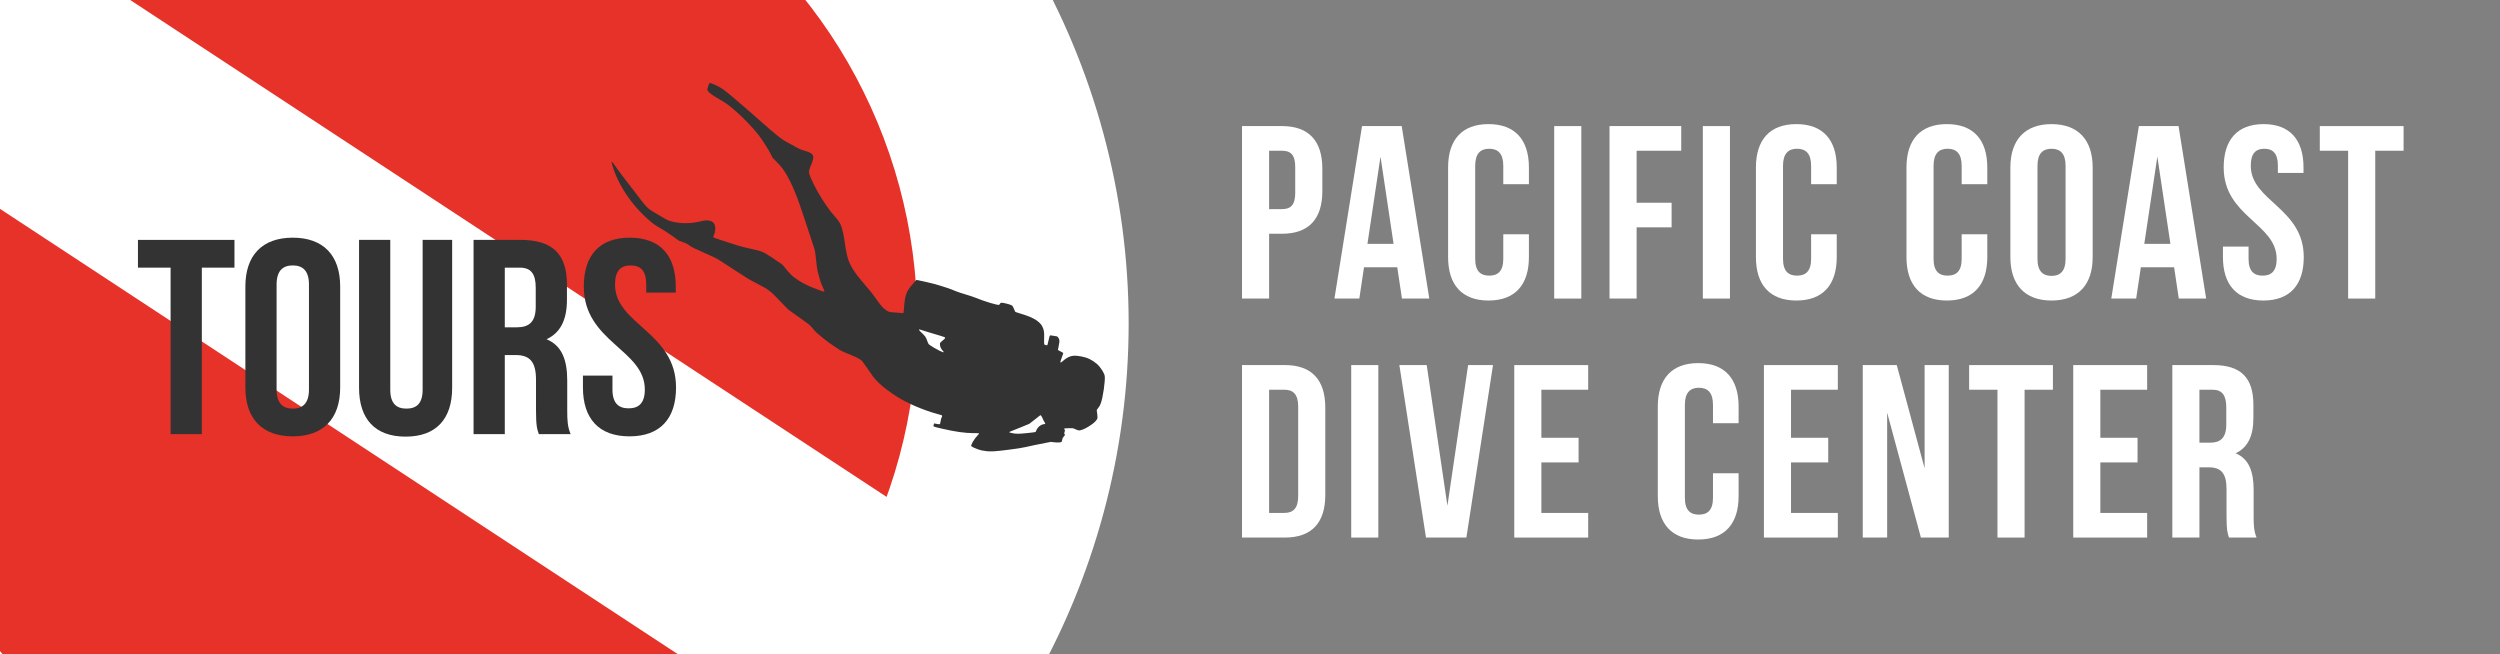 <svg xmlns:dc="http://purl.org/dc/elements/1.1/" xmlns:cc="http://creativecommons.org/ns#" xmlns:rdf="http://www.w3.org/1999/02/22-rdf-syntax-ns#" xmlns:svg="http://www.w3.org/2000/svg" xmlns="http://www.w3.org/2000/svg" xmlns:sodipodi="http://sodipodi.sourceforge.net/DTD/sodipodi-0.dtd" xmlns:inkscape="http://www.inkscape.org/namespaces/inkscape" width="304.843" height="79.802" viewBox="0 0 304.843 79.802" id="svg4255" inkscape:version="0.92.1 r15371" sodipodi:docname="TOURSPCDC.svg"><rect x="0" y="0" width="304.843" height="79.802" fill="#808080" stroke="none"/><defs id="defs4257"><filter style="color-interpolation-filters:sRGB" inkscape:label="Drop Shadow" id="filter3508"><feGaussianBlur stdDeviation="2" id="feGaussianBlur3514"></feGaussianBlur></filter></defs><g inkscape:label="Layer 1" inkscape:groupmode="layer" id="layer1" transform="translate(0,-972.56)"><circle style="fill:#ffffff;fill-opacity:1;stroke:none;stroke-width:3.449;stroke-miterlimit:4;stroke-dasharray:none;stroke-opacity:1" id="path4402-7" cx="48.946" cy="1012.002" r="88.679"></circle><circle style="fill:#e63229;fill-opacity:1;stroke:none;stroke-width:0.694;stroke-miterlimit:4;stroke-dasharray:none;stroke-opacity:1;" id="path4402" cx="100" cy="952.362" r="70.012" transform="matrix(0.902,0,0,0.902,-41.503,152.722)"></circle><path style="fill:#ffffff;fill-opacity:1;stroke:#ffffff;stroke-width:0.226;stroke-miterlimit:4;stroke-dasharray:none;stroke-opacity:1" d="M 5.629,965.96 A 63.175,63.175 0 0 0 -10.689,990.871 L 91.82,1058.214 a 63.175,63.175 0 0 0 16.335,-24.899 L 5.629,965.96 Z" id="path4402-1" inkscape:connector-curvature="0"></path><path style="fill:#333333;fill-opacity:1;stroke:none;stroke-width:5;stroke-miterlimit:4;stroke-dasharray:none" d="m 120.161,1027.562 c 0.651,0.081 1.171,0.051 2.79,-0.158 0.779,-0.101 0.925,-0.121 1.138,-0.156 0.088,-0.014 0.256,-0.042 0.371,-0.061 0.379,-0.062 0.843,-0.159 1.652,-0.345 0.093,-0.022 0.177,-0.038 0.185,-0.036 0.019,0 0.362,-0.066 0.443,-0.089 0.027,-0.01 0.353,-0.073 0.724,-0.144 l 0.676,-0.13 0.417,0.048 c 0.421,0.049 0.817,0.026 0.893,-0.051 0.019,-0.019 0.051,-0.135 0.074,-0.259 0.036,-0.203 0.052,-0.237 0.161,-0.355 0.187,-0.201 0.192,-0.214 0.128,-0.322 -0.054,-0.09 -0.054,-0.11 0,-0.286 0.06,-0.182 0.06,-0.192 0,-0.272 -0.131,-0.16 -0.105,-0.165 0.811,-0.174 0.236,0 0.252,0 0.431,0.096 0.103,0.054 0.267,0.121 0.366,0.149 0.157,0.044 0.206,0.043 0.39,-0.01 0.291,-0.078 0.672,-0.264 1.068,-0.523 0.409,-0.268 0.643,-0.466 0.812,-0.69 0.106,-0.14 0.129,-0.191 0.136,-0.305 0.009,-0.137 -0.048,-0.681 -0.087,-0.853 -0.02,-0.084 0,-0.11 0.176,-0.337 0.172,-0.213 0.213,-0.289 0.319,-0.578 0.261,-0.719 0.55,-2.725 0.474,-3.298 -0.02,-0.176 -0.137,-0.43 -0.336,-0.746 -0.362,-0.577 -0.854,-1.008 -1.533,-1.345 -0.522,-0.259 -1.489,-0.446 -2.002,-0.387 -0.414,0.048 -0.822,0.259 -1.244,0.645 -0.13,0.118 -0.221,0.179 -0.258,0.171 -0.053,-0.011 -0.052,-0.028 0.018,-0.269 0.042,-0.141 0.118,-0.36 0.169,-0.486 0.051,-0.126 0.102,-0.273 0.113,-0.325 0.019,-0.092 0.016,-0.1 -0.141,-0.178 -0.088,-0.045 -0.237,-0.123 -0.329,-0.174 l -0.168,-0.091 0.089,-0.443 c 0.049,-0.244 0.091,-0.495 0.095,-0.559 0.013,-0.213 -0.048,-0.405 -0.161,-0.533 l -0.108,-0.121 -0.419,-0.072 c -0.355,-0.061 -0.427,-0.066 -0.469,-0.029 -0.035,0.032 -0.076,0.17 -0.142,0.482 -0.051,0.24 -0.114,0.498 -0.14,0.572 l -0.049,0.134 -0.173,-0.037 c -0.135,-0.029 -0.178,-0.05 -0.19,-0.095 -0.02,-0.061 -0.021,-0.335 -0.009,-0.896 0.016,-0.574 -0.033,-0.87 -0.198,-1.216 -0.12,-0.25 -0.251,-0.413 -0.505,-0.628 -0.468,-0.397 -1.06,-0.664 -2.268,-1.026 -0.297,-0.089 -0.546,-0.174 -0.552,-0.189 0,-0.015 -0.064,-0.143 -0.129,-0.284 -0.065,-0.141 -0.133,-0.298 -0.152,-0.347 -0.053,-0.143 -0.277,-0.246 -0.816,-0.377 -0.568,-0.138 -0.685,-0.134 -0.767,0.023 -0.029,0.057 -0.073,0.116 -0.097,0.132 -0.131,0.085 -1.798,-0.414 -2.865,-0.858 -0.158,-0.065 -0.451,-0.168 -0.652,-0.229 -1.032,-0.31 -1.736,-0.542 -1.893,-0.623 -0.302,-0.158 -1.482,-0.552 -2.516,-0.841 -0.356,-0.099 -1.866,-0.443 -2.146,-0.488 -0.019,-0 -0.113,0.09 -0.207,0.207 -0.094,0.117 -0.214,0.258 -0.267,0.312 -0.213,0.218 -0.532,0.65 -0.636,0.858 -0.25,0.502 -0.354,1.014 -0.426,2.09 -0.017,0.29 -0.047,0.546 -0.061,0.567 -0.019,0.027 -0.102,0.028 -0.273,0 -0.137,-0.018 -0.469,-0.045 -0.739,-0.058 -0.743,-0.039 -0.857,-0.076 -1.284,-0.42 -0.292,-0.234 -0.509,-0.489 -0.946,-1.109 -0.585,-0.829 -0.714,-0.99 -1.886,-2.358 -0.756,-0.881 -1.283,-1.695 -1.544,-2.384 -0.187,-0.494 -0.331,-1.164 -0.477,-2.221 -0.126,-0.915 -0.295,-1.674 -0.473,-2.123 -0.132,-0.336 -0.371,-0.687 -0.753,-1.109 -0.434,-0.479 -0.654,-0.761 -1.054,-1.351 -0.797,-1.174 -1.404,-2.26 -1.886,-3.368 -0.267,-0.615 -0.269,-0.789 -0.01,-1.405 0.078,-0.189 0.165,-0.402 0.194,-0.473 0.029,-0.071 0.077,-0.237 0.105,-0.37 0.043,-0.197 0.045,-0.268 0.013,-0.386 -0.079,-0.277 -0.363,-0.459 -0.979,-0.626 -0.34,-0.093 -0.658,-0.216 -0.892,-0.344 -0.07,-0.038 -0.245,-0.135 -0.39,-0.217 -0.306,-0.171 -0.428,-0.236 -0.964,-0.521 -0.49,-0.26 -0.97,-0.621 -1.989,-1.495 -0.687,-0.59 -0.933,-0.805 -1.498,-1.308 -0.303,-0.27 -0.598,-0.531 -0.656,-0.58 -0.059,-0.05 -0.242,-0.21 -0.407,-0.357 -0.451,-0.399 -0.501,-0.441 -1.357,-1.168 -0.435,-0.37 -0.839,-0.714 -0.897,-0.766 -0.181,-0.161 -0.727,-0.591 -0.957,-0.754 -0.422,-0.298 -0.979,-0.577 -1.475,-0.738 -0.186,-0.06 -0.21,-0.035 -0.329,0.348 -0.144,0.462 -0.143,0.449 -0.042,0.595 0.169,0.248 0.571,0.533 1.537,1.09 0.657,0.379 0.859,0.525 1.702,1.232 0.937,0.787 2.223,2.12 2.966,3.075 0.378,0.487 1.239,1.836 1.455,2.283 l 0.21,0.434 0.524,0.537 c 0.582,0.596 0.878,0.991 1.274,1.696 0.49,0.873 0.775,1.511 1.355,3.028 0.045,0.121 0.286,0.817 0.535,1.546 0.412,1.21 0.616,1.826 1.046,3.164 0.083,0.257 0.223,0.686 0.312,0.954 0.169,0.512 0.173,0.533 0.366,2.351 0.037,0.351 0.095,0.627 0.24,1.147 0.105,0.377 0.218,0.751 0.251,0.832 0.212,0.519 0.35,0.843 0.396,0.931 0.046,0.088 0.046,0.106 0,0.135 -0.054,0.036 -0.058,0.035 -0.856,-0.254 -1.293,-0.467 -2.39,-1.072 -3.113,-1.718 -0.182,-0.163 -0.744,-0.81 -1.037,-1.196 -0.082,-0.108 -0.252,-0.229 -1.352,-0.96 -1.093,-0.726 -1.211,-0.774 -2.651,-1.087 -0.674,-0.146 -1.163,-0.269 -1.508,-0.378 -1.187,-0.374 -1.686,-0.535 -2.313,-0.748 -0.736,-0.251 -0.753,-0.262 -0.645,-0.435 0.097,-0.155 0.213,-0.653 0.207,-0.889 -0.017,-0.577 -0.237,-0.865 -0.752,-0.967 -0.303,-0.06 -0.48,-0.044 -1.068,0.095 -1.108,0.262 -2.185,0.288 -3.201,0.078 -0.622,-0.129 -0.812,-0.209 -1.547,-0.652 -0.31,-0.187 -0.763,-0.458 -1.006,-0.603 -0.73,-0.434 -0.863,-0.577 -2.268,-2.449 -0.189,-0.251 -0.439,-0.576 -0.558,-0.723 -0.542,-0.671 -1.58,-2.059 -1.936,-2.589 -0.189,-0.282 -0.306,-0.395 -0.323,-0.314 0,0.015 0.033,0.159 0.077,0.32 0.701,2.493 2.5,5.141 4.768,7.015 0.216,0.179 0.524,0.399 0.71,0.508 0.986,0.576 1.533,0.932 2.296,1.496 0.044,0.033 0.136,0.101 0.204,0.15 0.147,0.109 0.288,0.171 0.775,0.34 0.331,0.115 0.399,0.151 0.645,0.336 0.173,0.131 0.381,0.255 0.56,0.336 0.459,0.206 0.722,0.326 1.548,0.705 0.43,0.197 0.87,0.397 0.98,0.446 0.227,0.1 0.42,0.216 1.174,0.705 0.294,0.191 0.731,0.474 0.972,0.631 0.241,0.156 0.549,0.357 0.684,0.447 0.521,0.346 1.14,0.742 1.331,0.85 0.084,0.048 0.386,0.21 0.671,0.361 0.285,0.15 0.682,0.361 0.882,0.469 0.199,0.107 0.42,0.224 0.49,0.258 0.14,0.07 0.768,0.553 0.942,0.725 0.417,0.414 0.747,0.753 0.937,0.961 0.473,0.519 0.882,0.926 1.055,1.049 0.1,0.071 0.291,0.207 0.425,0.303 0.134,0.096 0.527,0.377 0.874,0.624 1.22,0.869 1.167,0.825 1.609,1.352 0.314,0.375 0.411,0.465 1.115,1.036 0.675,0.548 1.141,0.883 1.94,1.393 0.056,0.036 0.149,0.096 0.205,0.133 0.139,0.091 0.664,0.326 1.202,0.537 0.711,0.279 1.288,0.585 1.491,0.791 0.039,0.039 0.314,0.423 0.61,0.853 0.297,0.43 0.612,0.884 0.698,1.01 0.14,0.202 0.406,0.496 0.76,0.84 0.504,0.489 1.411,1.17 2.271,1.704 1.227,0.763 3.104,1.566 4.698,2.012 0.455,0.127 0.6,0.168 0.637,0.178 0.019,0.01 0.05,0.033 0.068,0.062 0.03,0.045 0.022,0.071 -0.042,0.201 -0.053,0.104 -0.094,0.25 -0.134,0.487 -0.041,0.237 -0.07,0.344 -0.099,0.359 -0.022,0.012 -0.189,-0.01 -0.369,-0.039 l -0.328,-0.06 -0.044,0.165 c -0.029,0.109 -0.033,0.178 -0.013,0.205 0.019,0.026 0.374,0.121 0.996,0.266 1.611,0.376 2.87,0.555 3.879,0.55 0.598,0 0.674,0 0.662,0.06 0,0.024 -0.08,0.119 -0.167,0.209 -0.442,0.462 -0.868,1.198 -0.767,1.326 0.052,0.067 0.566,0.305 0.869,0.403 0.305,0.099 0.445,0.129 0.847,0.179 z m 2.909,-2.3 c 9e-5,-0.021 0.054,-0.058 0.125,-0.083 0.071,-0.025 0.619,-0.245 1.219,-0.49 l 1.09,-0.445 0.624,-0.486 c 0.343,-0.268 0.647,-0.507 0.675,-0.532 0.105,-0.094 0.193,0.022 0.419,0.55 0.046,0.107 0.12,0.238 0.164,0.29 0.11,0.128 0.089,0.199 -0.06,0.211 -0.409,0.034 -0.823,0.379 -0.98,0.815 -0.026,0.069 -0.063,0.135 -0.084,0.146 -0.086,0.045 -1.784,0.218 -2.088,0.212 -0.421,-0.01 -0.485,-0.014 -0.82,-0.089 -0.184,-0.041 -0.282,-0.075 -0.285,-0.1 z m -8.52,-9.94 c -0.376,-0.185 -1.008,-0.556 -1.209,-0.71 -0.108,-0.083 -0.151,-0.147 -0.214,-0.316 -0.269,-0.727 -0.205,-0.634 -0.912,-1.324 -0.25,-0.244 -0.203,-0.294 0.159,-0.168 0.132,0.046 0.55,0.177 0.928,0.29 0.379,0.114 0.959,0.288 1.289,0.387 0.33,0.099 0.614,0.196 0.632,0.216 0.057,0.066 0,0.155 -0.156,0.282 -0.213,0.165 -0.445,0.388 -0.456,0.439 0,0.022 0,0.119 0.009,0.216 0.021,0.213 0.128,0.456 0.282,0.628 0.16,0.181 0.175,0.201 0.168,0.233 -0.014,0.051 -0.18,-0.01 -0.518,-0.172 z" id="path4386-8-2-0-3" inkscape:connector-curvature="0"></path><circle style="fill:none;fill-opacity:1;stroke:none;stroke-width:3.457;stroke-miterlimit:4;stroke-dasharray:none;stroke-opacity:1" id="path4402-7-13" cx="48.733" cy="1012.087" r="63.399"></circle><g style="font-style:normal;font-variant:normal;font-weight:bold;font-stretch:normal;font-size:30.044px;line-height:97%;font-family:'Bebas Neue';-inkscape-font-specification:'Bebas Neue Bold';letter-spacing:1.052px;word-spacing:0px;fill:#ffffff;fill-opacity:1;stroke:none;stroke-width:1px;stroke-linecap:butt;stroke-linejoin:miter;stroke-opacity:1" id="text4457" transform="translate(-181.768,784.64)"><path d="m 338.083,203.295 -4.867,0 0,21.031 3.305,0 0,-7.902 1.562,0 c 3.305,0 4.927,-1.833 4.927,-5.198 l 0,-2.734 c 0,-3.365 -1.622,-5.198 -4.927,-5.198 z m 0,3.004 c 1.052,0 1.622,0.481 1.622,1.983 l 0,3.155 c 0,1.502 -0.571,1.983 -1.622,1.983 l -1.562,0 0,-7.12 1.562,0 z" id="path4464" inkscape:connector-curvature="0" style="fill:#ffffff;fill-opacity:1"></path><path d="m 352.688,203.295 -4.837,0 -3.365,21.031 3.034,0 0.571,-3.816 4.056,0 0.571,3.816 3.335,0 -3.365,-21.031 z m -2.584,3.725 1.592,10.636 -3.185,0 1.592,-10.636 z" id="path4466" inkscape:connector-curvature="0" style="fill:#ffffff;fill-opacity:1"></path><path d="m 365.074,216.484 0,3.004 c 0,1.502 -0.661,2.043 -1.713,2.043 -1.052,0 -1.713,-0.541 -1.713,-2.043 l 0,-11.357 c 0,-1.502 0.661,-2.073 1.713,-2.073 1.052,0 1.713,0.571 1.713,2.073 l 0,2.253 3.125,0 0,-2.043 c 0,-3.365 -1.682,-5.288 -4.927,-5.288 -3.245,0 -4.927,1.923 -4.927,5.288 l 0,10.936 c 0,3.365 1.682,5.288 4.927,5.288 3.245,0 4.927,-1.923 4.927,-5.288 l 0,-2.794 -3.125,0 z" id="path4468" inkscape:connector-curvature="0" style="fill:#ffffff;fill-opacity:1"></path><path d="m 371.284,224.326 3.305,0 0,-21.031 -3.305,0 0,21.031 z" id="path4470" inkscape:connector-curvature="0" style="fill:#ffffff;fill-opacity:1"></path><path d="m 381.333,206.299 5.438,0 0,-3.004 -8.743,0 0,21.031 3.305,0 0,-8.683 4.266,0 0,-3.004 -4.266,0 0,-6.339 z" id="path4472" inkscape:connector-curvature="0" style="fill:#ffffff;fill-opacity:1"></path><path d="m 389.407,224.326 3.305,0 0,-21.031 -3.305,0 0,21.031 z" id="path4474" inkscape:connector-curvature="0" style="fill:#ffffff;fill-opacity:1"></path><path d="m 402.61,216.484 0,3.004 c 0,1.502 -0.661,2.043 -1.713,2.043 -1.052,0 -1.713,-0.541 -1.713,-2.043 l 0,-11.357 c 0,-1.502 0.661,-2.073 1.713,-2.073 1.052,0 1.713,0.571 1.713,2.073 l 0,2.253 3.125,0 0,-2.043 c 0,-3.365 -1.682,-5.288 -4.927,-5.288 -3.245,0 -4.927,1.923 -4.927,5.288 l 0,10.936 c 0,3.365 1.682,5.288 4.927,5.288 3.245,0 4.927,-1.923 4.927,-5.288 l 0,-2.794 -3.125,0 z" id="path4476" inkscape:connector-curvature="0" style="fill:#ffffff;fill-opacity:1"></path><path d="m 420.967,216.484 0,3.004 c 0,1.502 -0.661,2.043 -1.713,2.043 -1.052,0 -1.713,-0.541 -1.713,-2.043 l 0,-11.357 c 0,-1.502 0.661,-2.073 1.713,-2.073 1.052,0 1.713,0.571 1.713,2.073 l 0,2.253 3.125,0 0,-2.043 c 0,-3.365 -1.682,-5.288 -4.927,-5.288 -3.245,0 -4.927,1.923 -4.927,5.288 l 0,10.936 c 0,3.365 1.682,5.288 4.927,5.288 3.245,0 4.927,-1.923 4.927,-5.288 l 0,-2.794 -3.125,0 z" id="path4478" inkscape:connector-curvature="0" style="fill:#ffffff;fill-opacity:1"></path><path d="m 430.213,208.132 c 0,-1.502 0.661,-2.073 1.713,-2.073 1.052,0 1.713,0.571 1.713,2.073 l 0,11.357 c 0,1.502 -0.661,2.073 -1.713,2.073 -1.052,0 -1.713,-0.571 -1.713,-2.073 l 0,-11.357 z m -3.305,11.146 c 0,3.365 1.773,5.288 5.017,5.288 3.245,0 5.017,-1.923 5.017,-5.288 l 0,-10.936 c 0,-3.365 -1.773,-5.288 -5.017,-5.288 -3.245,0 -5.017,1.923 -5.017,5.288 l 0,10.936 z" id="path4480" inkscape:connector-curvature="0" style="fill:#ffffff;fill-opacity:1"></path><path d="m 447.414,203.295 -4.837,0 -3.365,21.031 3.034,0 0.571,-3.816 4.056,0 0.571,3.816 3.335,0 -3.365,-21.031 z m -2.584,3.725 1.592,10.636 -3.185,0 1.592,-10.636 z" id="path4482" inkscape:connector-curvature="0" style="fill:#ffffff;fill-opacity:1"></path><path d="m 452.919,208.342 c 0,6.009 6.459,6.82 6.459,11.146 0,1.502 -0.661,2.043 -1.713,2.043 -1.052,0 -1.713,-0.541 -1.713,-2.043 l 0,-1.502 -3.125,0 0,1.292 c 0,3.365 1.682,5.288 4.927,5.288 3.245,0 4.927,-1.923 4.927,-5.288 0,-6.009 -6.459,-6.82 -6.459,-11.146 0,-1.502 0.601,-2.073 1.652,-2.073 1.052,0 1.652,0.571 1.652,2.073 l 0,0.871 3.125,0 0,-0.661 c 0,-3.365 -1.652,-5.288 -4.867,-5.288 -3.215,0 -4.867,1.923 -4.867,5.288 z" id="path4484" inkscape:connector-curvature="0" style="fill:#ffffff;fill-opacity:1"></path><path d="m 464.638,206.299 3.455,0 0,18.026 3.305,0 0,-18.026 3.455,0 0,-3.004 -10.215,0 0,3.004 z" id="path4486" inkscape:connector-curvature="0" style="fill:#ffffff;fill-opacity:1"></path><path d="m 333.215,253.468 5.228,0 c 3.305,0 4.927,-1.833 4.927,-5.198 l 0,-10.636 c 0,-3.365 -1.622,-5.198 -4.927,-5.198 l -5.228,0 0,21.031 z m 5.168,-18.026 c 1.052,0 1.682,0.541 1.682,2.043 l 0,10.936 c 0,1.502 -0.631,2.043 -1.682,2.043 l -1.863,0 0,-15.022 1.863,0 z" id="path4488" inkscape:connector-curvature="0" style="fill:#ffffff;fill-opacity:1"></path><path d="m 346.531,253.468 3.305,0 0,-21.031 -3.305,0 0,21.031 z" id="path4490" inkscape:connector-curvature="0" style="fill:#ffffff;fill-opacity:1"></path><path d="m 355.738,232.437 -3.335,0 3.245,21.031 4.927,0 3.245,-21.031 -3.034,0 -2.524,17.155 -2.524,-17.155 z" id="path4492" inkscape:connector-curvature="0" style="fill:#ffffff;fill-opacity:1"></path><path d="m 369.719,235.442 5.708,0 0,-3.004 -9.013,0 0,21.031 9.013,0 0,-3.004 -5.708,0 0,-6.159 4.537,0 0,-3.004 -4.537,0 0,-5.859 z" id="path4494" inkscape:connector-curvature="0" style="fill:#ffffff;fill-opacity:1"></path><path d="m 390.644,245.627 0,3.004 c 0,1.502 -0.661,2.043 -1.713,2.043 -1.052,0 -1.713,-0.541 -1.713,-2.043 l 0,-11.357 c 0,-1.502 0.661,-2.073 1.713,-2.073 1.052,0 1.713,0.571 1.713,2.073 l 0,2.253 3.125,0 0,-2.043 c 0,-3.365 -1.682,-5.288 -4.927,-5.288 -3.245,0 -4.927,1.923 -4.927,5.288 l 0,10.936 c 0,3.365 1.682,5.288 4.927,5.288 3.245,0 4.927,-1.923 4.927,-5.288 l 0,-2.794 -3.125,0 z" id="path4496" inkscape:connector-curvature="0" style="fill:#ffffff;fill-opacity:1"></path><path d="m 400.16,235.442 5.708,0 0,-3.004 -9.013,0 0,21.031 9.013,0 0,-3.004 -5.708,0 0,-6.159 4.537,0 0,-3.004 -4.537,0 0,-5.859 z" id="path4498" inkscape:connector-curvature="0" style="fill:#ffffff;fill-opacity:1"></path><path d="m 415.998,253.468 3.395,0 0,-21.031 -2.944,0 0,12.588 -3.395,-12.588 -4.146,0 0,21.031 2.974,0 0,-15.232 4.116,15.232 z" id="path4500" inkscape:connector-curvature="0" style="fill:#ffffff;fill-opacity:1"></path><path d="m 421.879,235.442 3.455,0 0,18.026 3.305,0 0,-18.026 3.455,0 0,-3.004 -10.215,0 0,3.004 z" id="path4502" inkscape:connector-curvature="0" style="fill:#ffffff;fill-opacity:1"></path><path d="m 437.877,235.442 5.708,0 0,-3.004 -9.013,0 0,21.031 9.013,0 0,-3.004 -5.708,0 0,-6.159 4.537,0 0,-3.004 -4.537,0 0,-5.859 z" id="path4504" inkscape:connector-curvature="0" style="fill:#ffffff;fill-opacity:1"></path><path d="m 456.93,253.468 c -0.33,-0.781 -0.361,-1.532 -0.361,-2.554 l 0,-3.245 c 0,-2.193 -0.541,-3.786 -2.193,-4.477 1.472,-0.691 2.163,-2.103 2.163,-4.266 l 0,-1.652 c 0,-3.245 -1.472,-4.837 -4.897,-4.837 l -4.987,0 0,21.031 3.305,0 0,-8.563 1.142,0 c 1.502,0 2.163,0.721 2.163,2.674 l 0,3.305 c 0,1.713 0.12,2.043 0.3,2.584 l 3.365,0 z m -5.378,-18.026 c 1.172,0 1.682,0.661 1.682,2.163 l 0,2.073 c 0,1.682 -0.751,2.223 -1.983,2.223 l -1.292,0 0,-6.459 1.592,0 z" id="path4506" inkscape:connector-curvature="0" style="fill:#ffffff;fill-opacity:1"></path></g><g transform="matrix(0.625,0,0,0.611,-11.705,423.993)" style="font-style:normal;font-variant:normal;font-weight:bold;font-stretch:normal;font-size:55.377px;line-height:125%;font-family:'Bebas Neue';-inkscape-font-specification:'Bebas Neue Bold';letter-spacing:0px;word-spacing:0px;fill:#333333;fill-opacity:1;stroke:none;stroke-width:1px;stroke-linecap:butt;stroke-linejoin:miter;stroke-opacity:1" id="text3548"><path d="m 45.643,951.232 h 6.368 v 33.226 h 6.092 v -33.226 h 6.368 v -5.538 H 45.643 Z" style="font-style:normal;font-variant:normal;font-weight:bold;font-stretch:normal;font-family:'Bebas Neue';-inkscape-font-specification:'Bebas Neue Bold';fill:#333333;fill-opacity:1" id="path3384" inkscape:connector-curvature="0"></path><path d="m 72.693,954.61 c 0,-2.769 1.218,-3.821 3.157,-3.821 1.938,0 3.157,1.052 3.157,3.821 v 20.933 c 0,2.769 -1.218,3.821 -3.157,3.821 -1.938,0 -3.157,-1.052 -3.157,-3.821 z m -6.092,20.545 c 0,6.202 3.267,9.746 9.248,9.746 5.981,0 9.248,-3.544 9.248,-9.746 v -20.157 c 0,-6.202 -3.267,-9.746 -9.248,-9.746 -5.981,0 -9.248,3.544 -9.248,9.746 z" style="font-style:normal;font-variant:normal;font-weight:bold;font-stretch:normal;font-family:'Bebas Neue';-inkscape-font-specification:'Bebas Neue Bold';fill:#333333;fill-opacity:1" id="path3386" inkscape:connector-curvature="0"></path><path d="m 88.779,945.695 v 29.516 c 0,6.202 3.101,9.746 9.082,9.746 5.981,0 9.082,-3.544 9.082,-9.746 v -29.516 h -5.759 v 29.904 c 0,2.769 -1.218,3.766 -3.157,3.766 -1.938,0 -3.157,-0.997 -3.157,-3.766 v -29.904 z" style="font-style:normal;font-variant:normal;font-weight:bold;font-stretch:normal;font-family:'Bebas Neue';-inkscape-font-specification:'Bebas Neue Bold';fill:#333333;fill-opacity:1" id="path3388" inkscape:connector-curvature="0"></path><path d="m 130.06,984.459 c -0.609,-1.44 -0.665,-2.824 -0.665,-4.707 v -5.981 c 0,-4.043 -0.997,-6.978 -4.043,-8.251 2.713,-1.274 3.987,-3.876 3.987,-7.864 v -3.046 c 0,-5.981 -2.713,-8.916 -9.027,-8.916 h -9.193 v 38.764 h 6.092 v -15.783 h 2.104 c 2.769,0 3.987,1.329 3.987,4.929 v 6.092 c 0,3.157 0.222,3.766 0.554,4.762 z m -9.913,-33.226 c 2.16,0 3.101,1.218 3.101,3.987 v 3.821 c 0,3.101 -1.384,4.098 -3.655,4.098 h -2.381 v -11.906 z" style="font-style:normal;font-variant:normal;font-weight:bold;font-stretch:normal;font-family:'Bebas Neue';-inkscape-font-specification:'Bebas Neue Bold';fill:#333333;fill-opacity:1" id="path3390" inkscape:connector-curvature="0"></path><path d="m 132.626,954.998 c 0,11.075 11.906,12.571 11.906,20.545 0,2.769 -1.218,3.766 -3.157,3.766 -1.938,0 -3.157,-0.997 -3.157,-3.766 v -2.769 h -5.759 v 2.381 c 0,6.202 3.101,9.746 9.082,9.746 5.981,0 9.082,-3.544 9.082,-9.746 0,-11.075 -11.906,-12.571 -11.906,-20.545 0,-2.769 1.108,-3.821 3.046,-3.821 1.938,0 3.046,1.052 3.046,3.821 v 1.606 h 5.759 v -1.218 c 0,-6.202 -3.046,-9.746 -8.971,-9.746 -5.925,0 -8.971,3.544 -8.971,9.746 z" style="font-style:normal;font-variant:normal;font-weight:bold;font-stretch:normal;font-family:'Bebas Neue';-inkscape-font-specification:'Bebas Neue Bold';fill:#333333;fill-opacity:1" id="path3392" inkscape:connector-curvature="0"></path></g></g></svg>